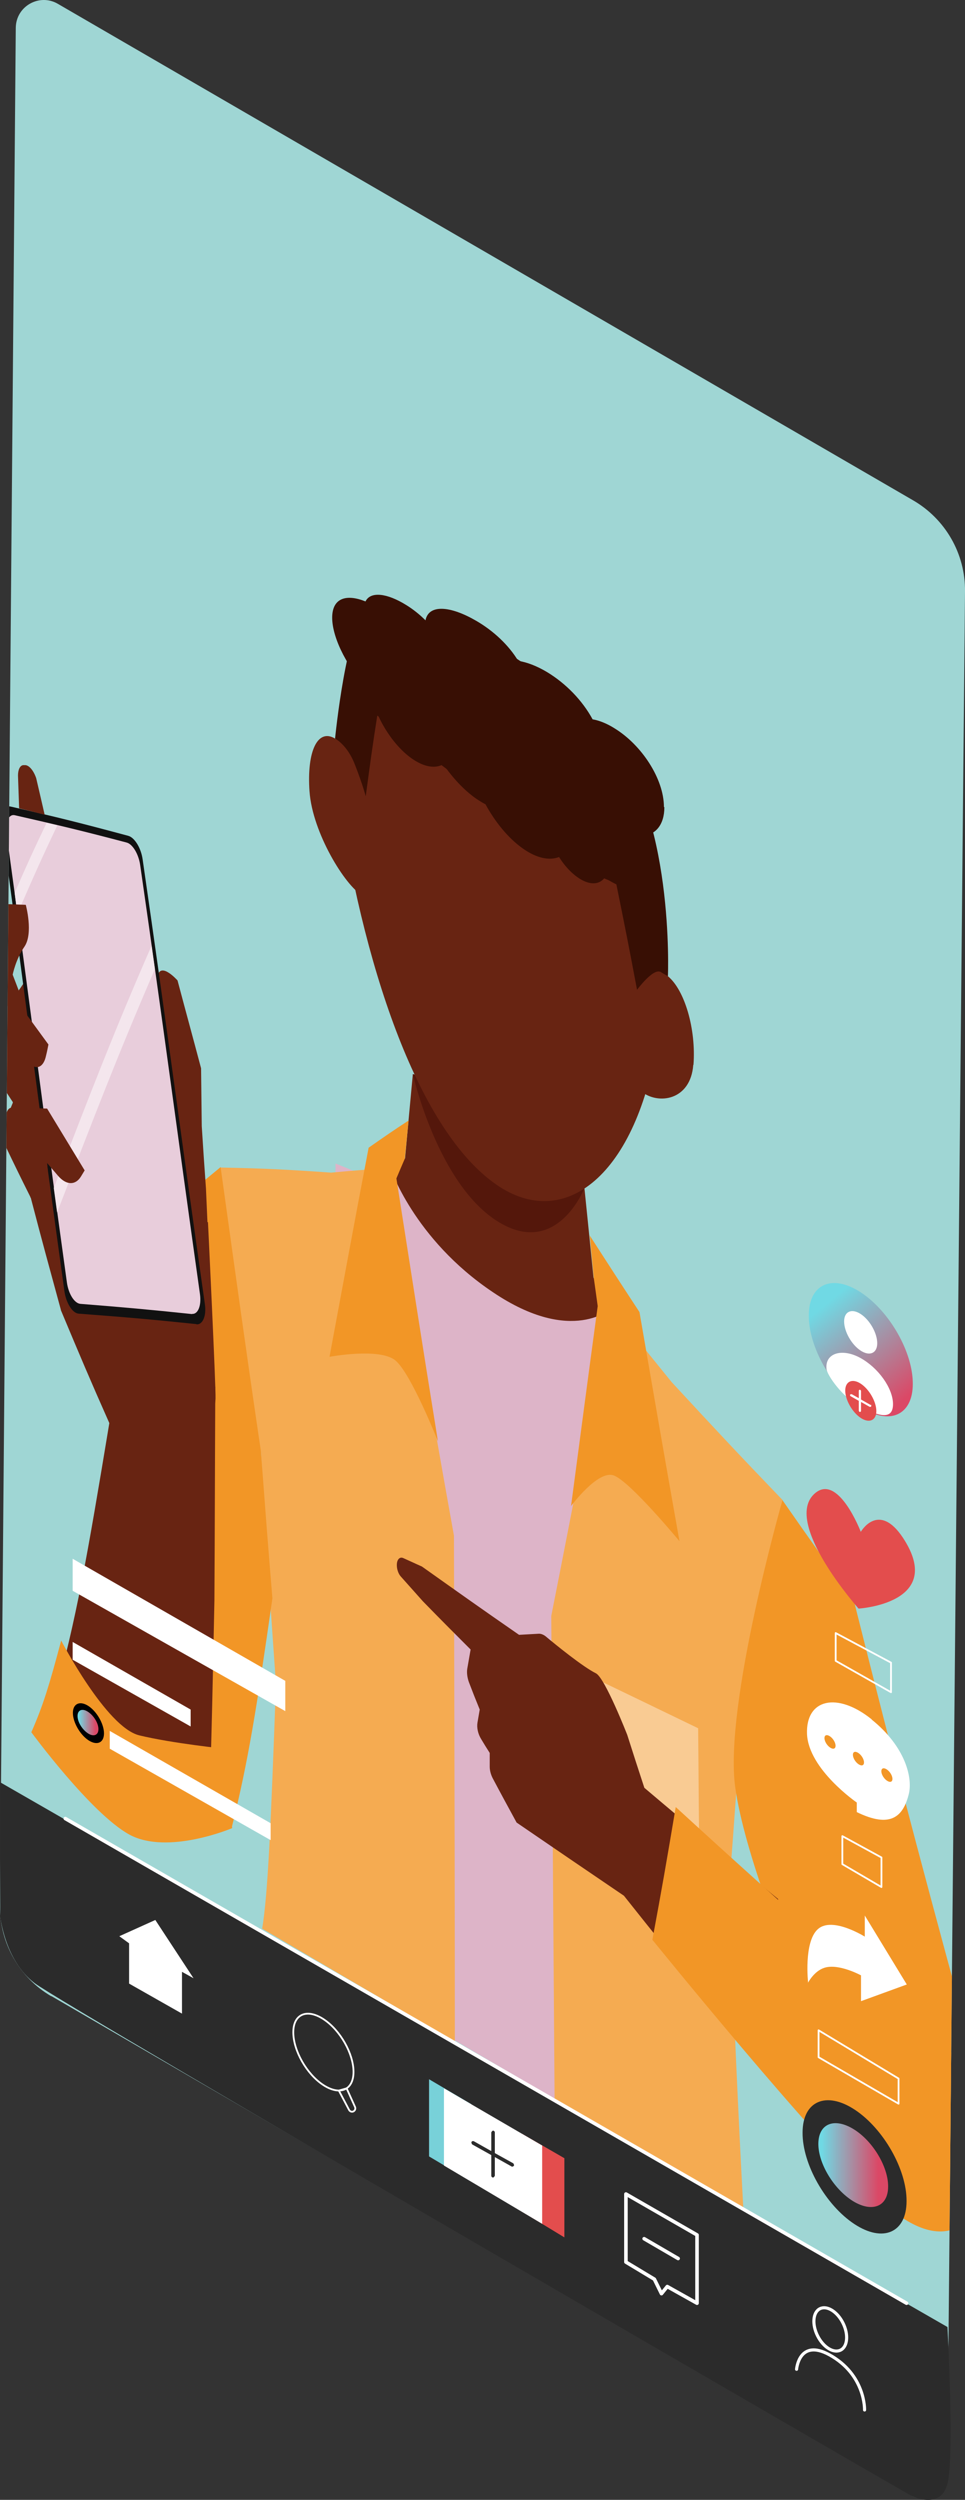 <?xml version="1.0" encoding="UTF-8"?>
<svg id="b" data-name="Ebene 2" xmlns="http://www.w3.org/2000/svg" xmlns:xlink="http://www.w3.org/1999/xlink" viewBox="0 0 43.43 112.39">
  <rect x="0" y="0" width="43.43" height="112.39" fill="#333333" stroke="none"/>
  <defs>
    <clipPath id="d">
      <path d="M2.31,89.74l38.66,22.44c.73.42,1.65-.1,1.66-.94l.8-84.65c.02-1.7-.89-3.27-2.36-4.11L2.6.17c-.83-.48-1.88.11-1.89,1.08L0,85.7c-.01,1.67.87,3.21,2.31,4.05Z" style="fill: none;"/>
    </clipPath>
    <linearGradient id="e" data-name="Unbenannter Verlauf 18" x1="36.89" y1="58.42" x2="41.23" y2="63.71" gradientUnits="userSpaceOnUse">
      <stop offset=".05" stop-color="#70d9e4"/>
      <stop offset=".86" stop-color="#db4866"/>
    </linearGradient>
    <linearGradient id="f" data-name="Unbenannter Verlauf 18" x1="36.84" y1="97.34" x2="39.97" y2="97.34" xlink:href="#e"/>
    <linearGradient id="g" data-name="Unbenannter Verlauf 18" x1="3.49" y1="77.45" x2="4.43" y2="77.45" xlink:href="#e"/>
  </defs>
  <g id="c" data-name="mittlere Insel">
    <g>
      <path d="M2.31,89.74l38.66,22.44c.73.42,1.65-.1,1.66-.94l.8-84.65c.02-1.7-.89-3.27-2.36-4.11L2.6.17c-.83-.48-1.88.11-1.89,1.08L0,85.7c-.01,1.67.87,3.21,2.31,4.05Z" style="fill: #9fd6d4;"/>
      <g style="clip-path: url(#d);">
        <g>
          <path d="M.39,50.01c.08-.17.12-.26.19-.44,0,0,.22-5.05.27-5.06.05-.02,1.36-2.08,1.36-2.08,1.12.55,1.68.83,2.79,1.38,0,0,1.02.87,1.09.96.07.09,1.63,4.67,1.63,4.67.23,3.47.34,5.23.56,8.64-2.21-1.11-3.32-1.66-5.54-2.77-.94-2.08-1.41-3.14-2.35-5.29Z" style="fill: #682412;"/>
          <g>
            <g>
              <path d="M18.58,48.29c-.14,1.49-.21,2.25-.35,3.79-.65.38-.98.57-1.63.97,0,0,3.31,4.19,5.48,5.66,2.7,1.83,6.01,1.08,6.01,1.08-.55-.94-.83-1.41-1.38-2.35-.2-1.99-.3-2.98-.5-4.93-3.05-1.71-4.58-2.55-7.63-4.22Z" style="fill: #682412;"/>
              <path d="M18.58,48.29s1.12,4.98,3.86,6.65c2.62,1.6,3.84-1.48,3.84-1.48-1.54-1.67-2.31-2.52-3.85-4.22-1.54-.4-2.31-.59-3.85-.95Z" style="fill: #54170b;"/>
              <path d="M29.67,46.3c-.88,6.39-4.12,9.03-7.18,7.06-3.44-2.22-6-9.23-7.23-17.31-1.11-7.3,3.2-7.57,7.19-4.97,3.98,2.59,8.02,9.39,7.22,15.23Z" style="fill: #682412;"/>
              <path d="M13.93,35.59c-.13-1.85.38-2.84,1.14-2.39.76.45,1.48,2.16,1.61,3.98s.38,3.5-.38,3.07c-.76-.42-2.24-2.81-2.37-4.67Z" style="fill: #682412;"/>
              <path d="M31.21,47.87c.12-1.6-.39-3.35-1.15-3.98-.76-.63-1.47.08-1.6,1.68-.12,1.6-.37,2.85.39,3.49.76.63,2.23.42,2.35-1.18Z" style="fill: #682412;"/>
              <path d="M15.07,33.2s.56.28.9,1.17c.35.89.49,1.43.49,1.43.21-1.57.31-2.3.52-3.63,0,0,3.04,2.44,6.47,4.82,3.42,2.39,4.29,2.77,4.29,2.77.37,1.82.56,2.77.93,4.74,0,0,.73-.99,1.06-.8l.33.19s.31-7.47-2.72-10.69c-5.95-6.31-8.01-4.51-8.01-4.51.26,0-1.95-1.68-2.8-1.23-.93.49-1.45,5.74-1.45,5.74Z" style="fill: #380f04;"/>
            </g>
            <path d="M31.64,98.31c-.72-11.46-1.18-22.93-1.68-34.4.11.06.16.1.27.16,0-.77,0-1.16,0-1.93-.48-.46-.72-.7-1.2-1.17-.6-.86-.89-1.29-1.49-2.17,0,0-1.77,1.71-5.35-.7-3.59-2.4-4.64-5.64-4.64-5.64-.58.1-.87.15-1.45.26-.4-.17-.6-.25-1-.41,0,1.11,0,1.67,0,2.78.56.33.84.5,1.4.83-1.14,9.91-1.57,21.11-4.63,30.78,7.9,4.62,11.86,6.94,19.76,11.59Z" style="fill: #ddb4c8;"/>
            <path d="M33.45,76.16c-.26,3.62-.38,5.42-.64,8.81.26,6.54.39,9.57.65,14.46-3.4-2-5.1-3-8.5-4.99-.04-5.38-.08-10.79-.15-21.79,1.09-5.5,1.63-8.45,2.73-13.84,1.08,1.35,1.62,2.01,2.69,3.33,2,2.16,2.99,3.22,4.99,5.3-.71,3.45-1.06,5.23-1.76,8.72Z" style="fill: #f5ab51;"/>
            <path d="M11.74,65.23c.27,4.54.41,6.71.68,10.49-.24,6.59-.36,9.36-.62,10.99,3.47,2.03,5.2,3.05,8.67,5.08,0-4.68-.01-10.74-.04-22.75-1.14-6.31-1.7-9.79-2.85-16.52-1.07.06-1.61.1-2.68.2-1.99-.14-2.99-.19-4.98-.23.73,5.24,1.09,7.88,1.81,12.75Z" style="fill: #f5ab51;"/>
            <path d="M18.4,50.37c-.72.47-1.08.72-1.81,1.23-.7,3.66-1.05,5.6-1.76,9.4,0,0,2.25-.42,2.96.16s1.92,3.64,1.92,3.64c-.75-4.63-1.12-7.06-1.87-11.82.15-.36.23-.54.38-.89.07-.69.1-1.03.17-1.71Z" style="fill: #f29626;"/>
            <path d="M26.53,55.53c.9,1.39,1.35,2.09,2.25,3.46.72,4.16,1.08,6.25,1.8,10.3,0,0-2.25-2.72-2.97-2.96-.71-.24-1.91,1.38-1.91,1.38.48-3.61.72-5.45,1.2-8.99-.07-.52-.11-.78-.18-1.29-.07-.76-.11-1.14-.18-1.9Z" style="fill: #f29626;"/>
            <path d="M26.61,75.38c1.93.93,2.89,1.39,4.81,2.32.02,1.88.02,2.81.04,4.62,0,0-.23,2.53-2.26,1.62-2.26-1.02-2.48-3.75-2.48-3.75-.05-1.87-.07-2.83-.12-4.81Z" style="fill: #f9cb93;"/>
          </g>
          <path d="M35.21,67.44c1.29,1.85,1.93,2.75,3.22,4.53,2.26,9.02,3.39,13.13,5.64,21.41-.04,2.17-.06,3.26-.1,5.42-1.45.11-2.17.15-3.62.19,0,0-6.46-12.9-7.26-18.63-.52-3.68,2.13-12.93,2.13-12.93Z" style="fill: #f29626;"/>
          <path d="M9.93,52.47c-1.46,1.2-2.19,1.83-3.65,3.13-1.55,10.06-2.32,15.78-3.88,21.18,1.3,2.63,1.95,3.72,3.25,5.42,1.92.32,2.87.26,4.79-.08.73-2.93,1.1-5.25,1.82-10.26-.21-2.52-.31-3.87-.52-6.63-.72-4.88-1.08-7.52-1.81-12.75Z" style="fill: #f29626;"/>
          <path d="M2.73,58.88c.88,2.1,1.31,3.12,2.19,5.1-.99,5.98-1.49,8.86-2.49,12.42,2.81,1.6,4.21,2.4,7.02,4.01.08-2.72.12-4.51.2-8.46.02-3.54.02-5.52.04-9.6-2.78-1.39-4.17-2.08-6.95-3.46Z" style="fill: #682412;"/>
          <path d="M2.75,73.75s2.03,3.91,3.52,4.27c1.49.36,3.83.6,3.83.6.14,1.59.21,2.31.35,3.57,0,0-2.9,1.23-4.63.29-1.73-.95-4.41-4.6-4.41-4.6.54-1.23.8-2.09,1.34-4.11Z" style="fill: #f29626;"/>
          <path d="M29,80.38c-.31-.94-.46-1.41-.77-2.38,0,0,0,0,0,0,0,0,0,0,0,0,0,0-1-2.56-1.41-2.77-.59-.29-1.83-1.3-2.26-1.66-.1-.08-.21-.12-.3-.12-.36.02-.54.03-.9.05-1.75-1.21-2.62-1.83-4.37-3.07-.34-.15-.5-.23-.84-.38-.15-.07-.28.05-.29.28-.01.19.06.42.18.55.4.45.6.67.99,1.11.86.88,1.29,1.31,2.15,2.17-.06.35-.09.52-.15.86-.03.18,0,.4.07.6.19.5.29.75.49,1.24-.04.23-.06.35-.1.58s.02.51.16.74c.15.25.23.38.39.63,0,.25,0,.37,0,.62,0,.17.05.35.13.51.43.81.65,1.21,1.08,2,1.93,1.32,2.9,1.98,4.83,3.29,2.78,3.5,4.17,5.16,6.94,8.56,0-3.17,0-4.88,0-8.41-2.41-1.98-3.62-2.97-6.03-5.01Z" style="fill: #682412;"/>
          <path d="M30.42,81.25c5.46,5,8.19,7.33,13.64,12.13,0,0,.61,3.6.34,4.84-.3,1.37-1.66,3.54-4.73.75-3-2.73-10.31-11.76-10.31-11.76.42-2.25.63-3.46,1.05-5.96Z" style="fill: #f29626;"/>
          <path d="M9.7,62.88c.02-.51-.34-7.93-.34-7.93-3.2-.52-4.79-.75-7.98-1.12.54,2.07.82,3.08,1.36,5.06,0,0,6.86,6.8,6.96,3.99Z" style="fill: #682412;"/>
          <path d="M9.55,59.78c-.11-2.5-.17-3.79-.28-6.34-.08-1.12-.12-1.69-.19-2.81-.01-1.04-.02-1.56-.03-2.6-.42-1.58-.64-2.37-1.06-3.95,0,0-.92-1.04-.92.05,0,1.09.31,3.34.31,3.34-.23,1.49-.34,2.24-.57,3.76,1.1,3.5,1.65,5.23,2.74,8.55Z" style="fill: #682412;"/>
          <path d="M8.84,59.53c-2.12-.22-3.18-.31-5.3-.47-.28-.02-.56-.47-.64-1-1.12-8.06-1.69-12.68-2.81-20.91-.08-.56.09-.95.38-.89,2.12.48,3.19.75,5.31,1.32.28.08.57.55.64,1.06,1.12,7.73,1.68,12.11,2.8,19.99.08.53-.1.94-.38.91Z" style="fill: #111;"/>
          <path d="M8.65,59.08c-2.01-.21-3.02-.3-5.03-.46-.27-.02-.54-.45-.61-.97-1.08-7.79-1.62-12.2-2.71-20.14-.07-.54.09-.92.36-.86,2.02.46,3.03.7,5.04,1.23.27.07.54.52.61,1.02,1.08,7.48,1.62,11.68,2.69,19.29.07.51-.09.91-.36.88Z" style="fill: #e8cddb;"/>
          <path d="M6.82,42.52c-1.76,4.03-2.64,6.35-4.4,10.89.06.44.09.66.15,1.1,1.76-4.53,2.64-6.86,4.4-10.94-.06-.42-.09-.63-.15-1.05Z" style="fill: #f4e6ed;"/>
          <path d="M2.1,36.99c-.58,1.21-.87,1.84-1.44,3.15.05.38.07.57.12.95.72-1.66,1.08-2.47,1.8-3.98-.19-.05-.29-.07-.48-.11Z" style="fill: #f4e6ed;"/>
          <path d="M1.37,53.82c-.46-.92-.69-1.39-1.14-2.33,0-.46.01-.69.02-1.15,0-.33.12-.55.29-.54.63.01.95.02,1.58.04.68,1.12,1.02,1.68,1.69,2.78-.07.11-.1.17-.17.28-.25.4-.66.39-1.03-.04-.2-.23-.29-.34-.49-.57.07.86.11,1.29.18,2.15-.38-.24-.57-.36-.94-.61Z" style="fill: #682412;"/>
          <path d="M.59,49.57c-.52-.79-.77-1.18-1.29-1.98-.09-.49-.14-.73-.24-1.23-.08-.42-.01-.81.17-.92.51-.32.76-.48,1.26-.79.68.93,1.02,1.39,1.69,2.31-.04.2-.06.31-.11.51-.09.42-.32.6-.59.46-.28-.15-.41-.22-.69-.36.31.51.46.76.77,1.27.06.44.09.67.15,1.11-.45-.15-.68-.23-1.14-.38Z" style="fill: #682412;"/>
          <path d="M-.42,45.2c-.16-.48-.23-.72-.39-1.2-.1-.32-.12-.67-.06-.92.27-.99.41-1.49.68-2.45.54.02.81.03,1.35.05,0,0,.35,1.28-.06,1.88-.39.56-.53,1.26-.53,1.26.22.57.33.86.54,1.43-.62-.02-.92-.03-1.54-.05Z" style="fill: #682412;"/>
          <path d="M.86,36.33c-.02-.59-.03-.88-.05-1.46,0-.27.09-.45.23-.47.03,0,.04,0,.07,0,.18-.02.4.23.52.59.15.65.23.98.38,1.64-.46-.12-.69-.18-1.15-.29Z" style="fill: #682412;"/>
          <path d="M29.88,36.28c0-1.26-1-2.79-2.23-3.54-.35-.22-.69-.35-.98-.4-.46-.85-1.21-1.62-2.06-2.13-.47-.28-.91-.44-1.29-.5-.42-.7-1.11-1.35-1.89-1.8-1.17-.68-2.14-.75-2.28-.02-.26-.26-.56-.5-.87-.69-.87-.54-1.61-.62-1.83-.16-.87-.35-1.5-.15-1.5.73,0,.95.75,2.39,1.73,3.31.16,1.05.93,2.37,1.85,3.02.57.4,1.07.46,1.42.26.42.61.93,1.16,1.47,1.54.15.1.29.19.43.26.43.79,1.02,1.52,1.67,1.98.63.45,1.21.56,1.64.39.23.37.52.69.83.91.51.36.95.35,1.2.05,1.01.46,1.76-.07,1.76-1.25,0-.22-.03-.44-.08-.67.62,0,1.03-.48,1.03-1.28Z" style="fill: #380f04;"/>
        </g>
      </g>
      <path d="M41.08,62.22c0,1.42-1.06,1.88-2.35,1.03s-2.34-2.69-2.33-4.11c0-1.42,1.06-1.88,2.35-1.03,1.29.85,2.34,2.69,2.33,4.11Z" style="fill: url(#e);"/>
      <path d="M40.8,98.96c0,1.42-1.06,1.88-2.35,1.03s-2.34-2.69-2.33-4.11c0-1.42,1.06-1.88,2.35-1.03s2.34,2.69,2.33,4.11Z" style="fill: #2b2b2b;"/>
      <path d="M39.97,98.31c0,.89-.71,1.18-1.58.65-.87-.54-1.57-1.7-1.56-2.59s.71-1.18,1.58-.65,1.57,1.7,1.56,2.59Z" style="fill: url(#f);"/>
      <path d="M36.36,89.15s.27-.53.74-.68c.64-.21,1.65.34,1.65.34v1.16l2.06-.75-1.89-3.1v.95s-1.46-.92-2.11-.34-.44,2.42-.44,2.42Z" style="fill: #fff;"/>
      <path d="M39.23,77.3c-1.54-1.24-2.97-.93-2.91.66.07,1.59,2.24,3.08,2.24,3.08v.43c1.5.73,2.08.23,2.34-.81.18-.72-.14-2.12-1.67-3.35ZM37.5,78.62c-.11,0-.27-.13-.35-.3-.08-.17-.05-.31.06-.31.11,0,.27.13.35.3.08.17.05.31-.06.31ZM38.78,79.37c-.11,0-.27-.13-.35-.3s-.05-.31.06-.31.27.13.35.3c.08.17.05.31-.06.31ZM40.06,80.11c-.11,0-.27-.13-.35-.3-.08-.17-.05-.31.06-.31.11,0,.27.13.35.3.08.17.05.31-.06.31Z" style="fill: #fff;"/>
      <path d="M38.64,72.32s-3.39-3.81-2.01-5.14c1.07-1.03,2.11,1.69,2.11,1.69,0,0,.8-1.39,1.9.27,1.94,2.95-2,3.18-2,3.18Z" style="fill: #e34d4d;"/>
      <path d="M39.48,60.39c0,.45-.34.6-.75.33s-.74-.86-.74-1.31.34-.6.75-.33.74.86.74,1.31Z" style="fill: #fff;"/>
      <path d="M40.19,63.13c0,.72-.63.55-1.46.12s-1.5-1.43-1.53-1.69c-.09-.72.68-.96,1.5-.52s1.49,1.37,1.49,2.09Z" style="fill: #fff;"/>
      <path d="M39.44,63.44c0,.42-.32.56-.7.31s-.7-.81-.7-1.23.32-.56.7-.31.7.81.7,1.23Z" style="fill: #e34d4d;"/>
      <polygon points="3.27 70.08 3.27 71.52 12.84 76.93 12.84 75.57 3.27 70.08" style="fill: #fff;"/>
      <polygon points="3.27 73.82 3.27 74.62 8.58 77.62 8.58 76.86 3.27 73.82" style="fill: #fff;"/>
      <polygon points="4.94 77.82 4.94 78.62 12.18 82.73 12.18 81.97 4.94 77.82" style="fill: #fff;"/>
      <path d="M.01,80.13v6s.19,2,1.55,3.03c1.35,1.03,39.41,23.03,39.41,23.03,0,0,1.35.71,1.67-.52.32-1.23,0-7.05,0-7.05L.01,80.13Z" style="fill: #2b2b2b;"/>
      <g>
        <path d="M15.91,93.15c0,.82-.61,1.08-1.36.59s-1.35-1.55-1.35-2.37.61-1.08,1.36-.59c.75.49,1.35,1.55,1.35,2.37Z" style="fill: none; stroke: #fff; stroke-linecap: round; stroke-linejoin: round; stroke-width: .08px;"/>
        <path d="M15.9,94.93h0c-.07.03-.15,0-.19-.07l-.46-.87.35-.1.38.84c.03.08,0,.16-.08.2Z" style="fill: none; stroke: #fff; stroke-linecap: round; stroke-linejoin: round; stroke-width: .08px;"/>
        <polygon points="5.81 87.37 5.37 87.05 6.99 86.32 8.71 88.94 8.19 88.65 8.19 90.53 5.81 89.18 5.81 87.37" style="fill: #fff;"/>
        <path d="M19.31,93.48v3.47l1.9,1.13v-3.48l-1.9-1.12Z" style="fill: #78d1d9;"/>
        <polygon points="23.49 99.43 25.4 100.59 25.4 97.03 23.49 95.93 23.49 99.43" style="fill: #e34d4d;"/>
        <path d="M19.98,93.89v3.47l4.42,2.62v-3.52l-4.42-2.57ZM23.13,97.37s-.04.04-.07.04c-.01,0-.03,0-.04-.01l-.75-.42v.84s-.04.08-.08.08-.08-.04-.08-.08v-.93l-.86-.48s-.05-.07-.03-.11c.02-.04.07-.05.11-.03l.78.44v-.84s.04-.08.08-.08.08.04.08.08v.93l.83.46s.05.07.03.11Z" style="fill: #fff;"/>
        <polygon points="28.17 101.7 28.17 98.64 31.37 100.48 31.37 103.55 30.03 102.8 29.77 103.12 29.45 102.47 28.17 101.7" style="fill: none; stroke: #fff; stroke-linecap: round; stroke-linejoin: round; stroke-width: .16px;"/>
        <line x1="28.99" y1="100.65" x2="30.52" y2="101.54" style="fill: none; stroke: #fff; stroke-linecap: round; stroke-linejoin: round; stroke-width: .16px;"/>
        <ellipse cx="37.36" cy="104.74" rx=".64" ry="1.04" transform="translate(-42.83 27.69) rotate(-26.52)" style="fill: none; stroke: #fff; stroke-linecap: round; stroke-linejoin: round; stroke-width: .14px;"/>
        <path d="M35.85,106.52s.11-1.4,1.48-.65c1.63.9,1.58,2.48,1.58,2.48" style="fill: none; stroke: #fff; stroke-linecap: round; stroke-linejoin: round; stroke-width: .14px;"/>
        <line x1="2.94" y1="81.76" x2="40.8" y2="103.55" style="fill: none; stroke: #fff; stroke-linecap: round; stroke-linejoin: round; stroke-width: .16px;"/>
      </g>
      <polygon points="37.61 73.42 37.61 74.67 40.1 76.08 40.1 74.75 37.61 73.42" style="fill: none; stroke: #fff; stroke-linecap: round; stroke-linejoin: round; stroke-width: .08px;"/>
      <polygon points="37.91 82.55 37.91 83.81 39.67 84.84 39.67 83.51 37.91 82.55" style="fill: none; stroke: #fff; stroke-linecap: round; stroke-linejoin: round; stroke-width: .08px;"/>
      <polygon points="36.84 91.28 36.84 92.49 40.44 94.58 40.44 93.45 36.84 91.28" style="fill: none; stroke: #fff; stroke-linecap: round; stroke-linejoin: round; stroke-width: .08px;"/>
      <path d="M4.68,77.93c0,.43-.32.56-.7.31s-.7-.81-.7-1.23.32-.56.7-.31.7.81.7,1.23Z"/>
      <path d="M4.43,77.74c0,.27-.21.36-.47.19s-.47-.51-.47-.78.21-.36.47-.19.47.51.47.78Z" style="fill: url(#g);"/>
      <path d="M39.19,63.17l-.44-.25v-.39s-.02-.05-.05-.05-.05.02-.05.05v.33l-.32-.18s-.06,0-.07.02c-.01.02,0,.06.02.07l.37.21v.45s.02.05.05.05.05-.02.05-.05v-.4l.39.22s.02,0,.03,0c.02,0,.03,0,.04-.03.01-.02,0-.06-.02-.07Z" style="fill: #fff;"/>
    </g>
  </g>
</svg>